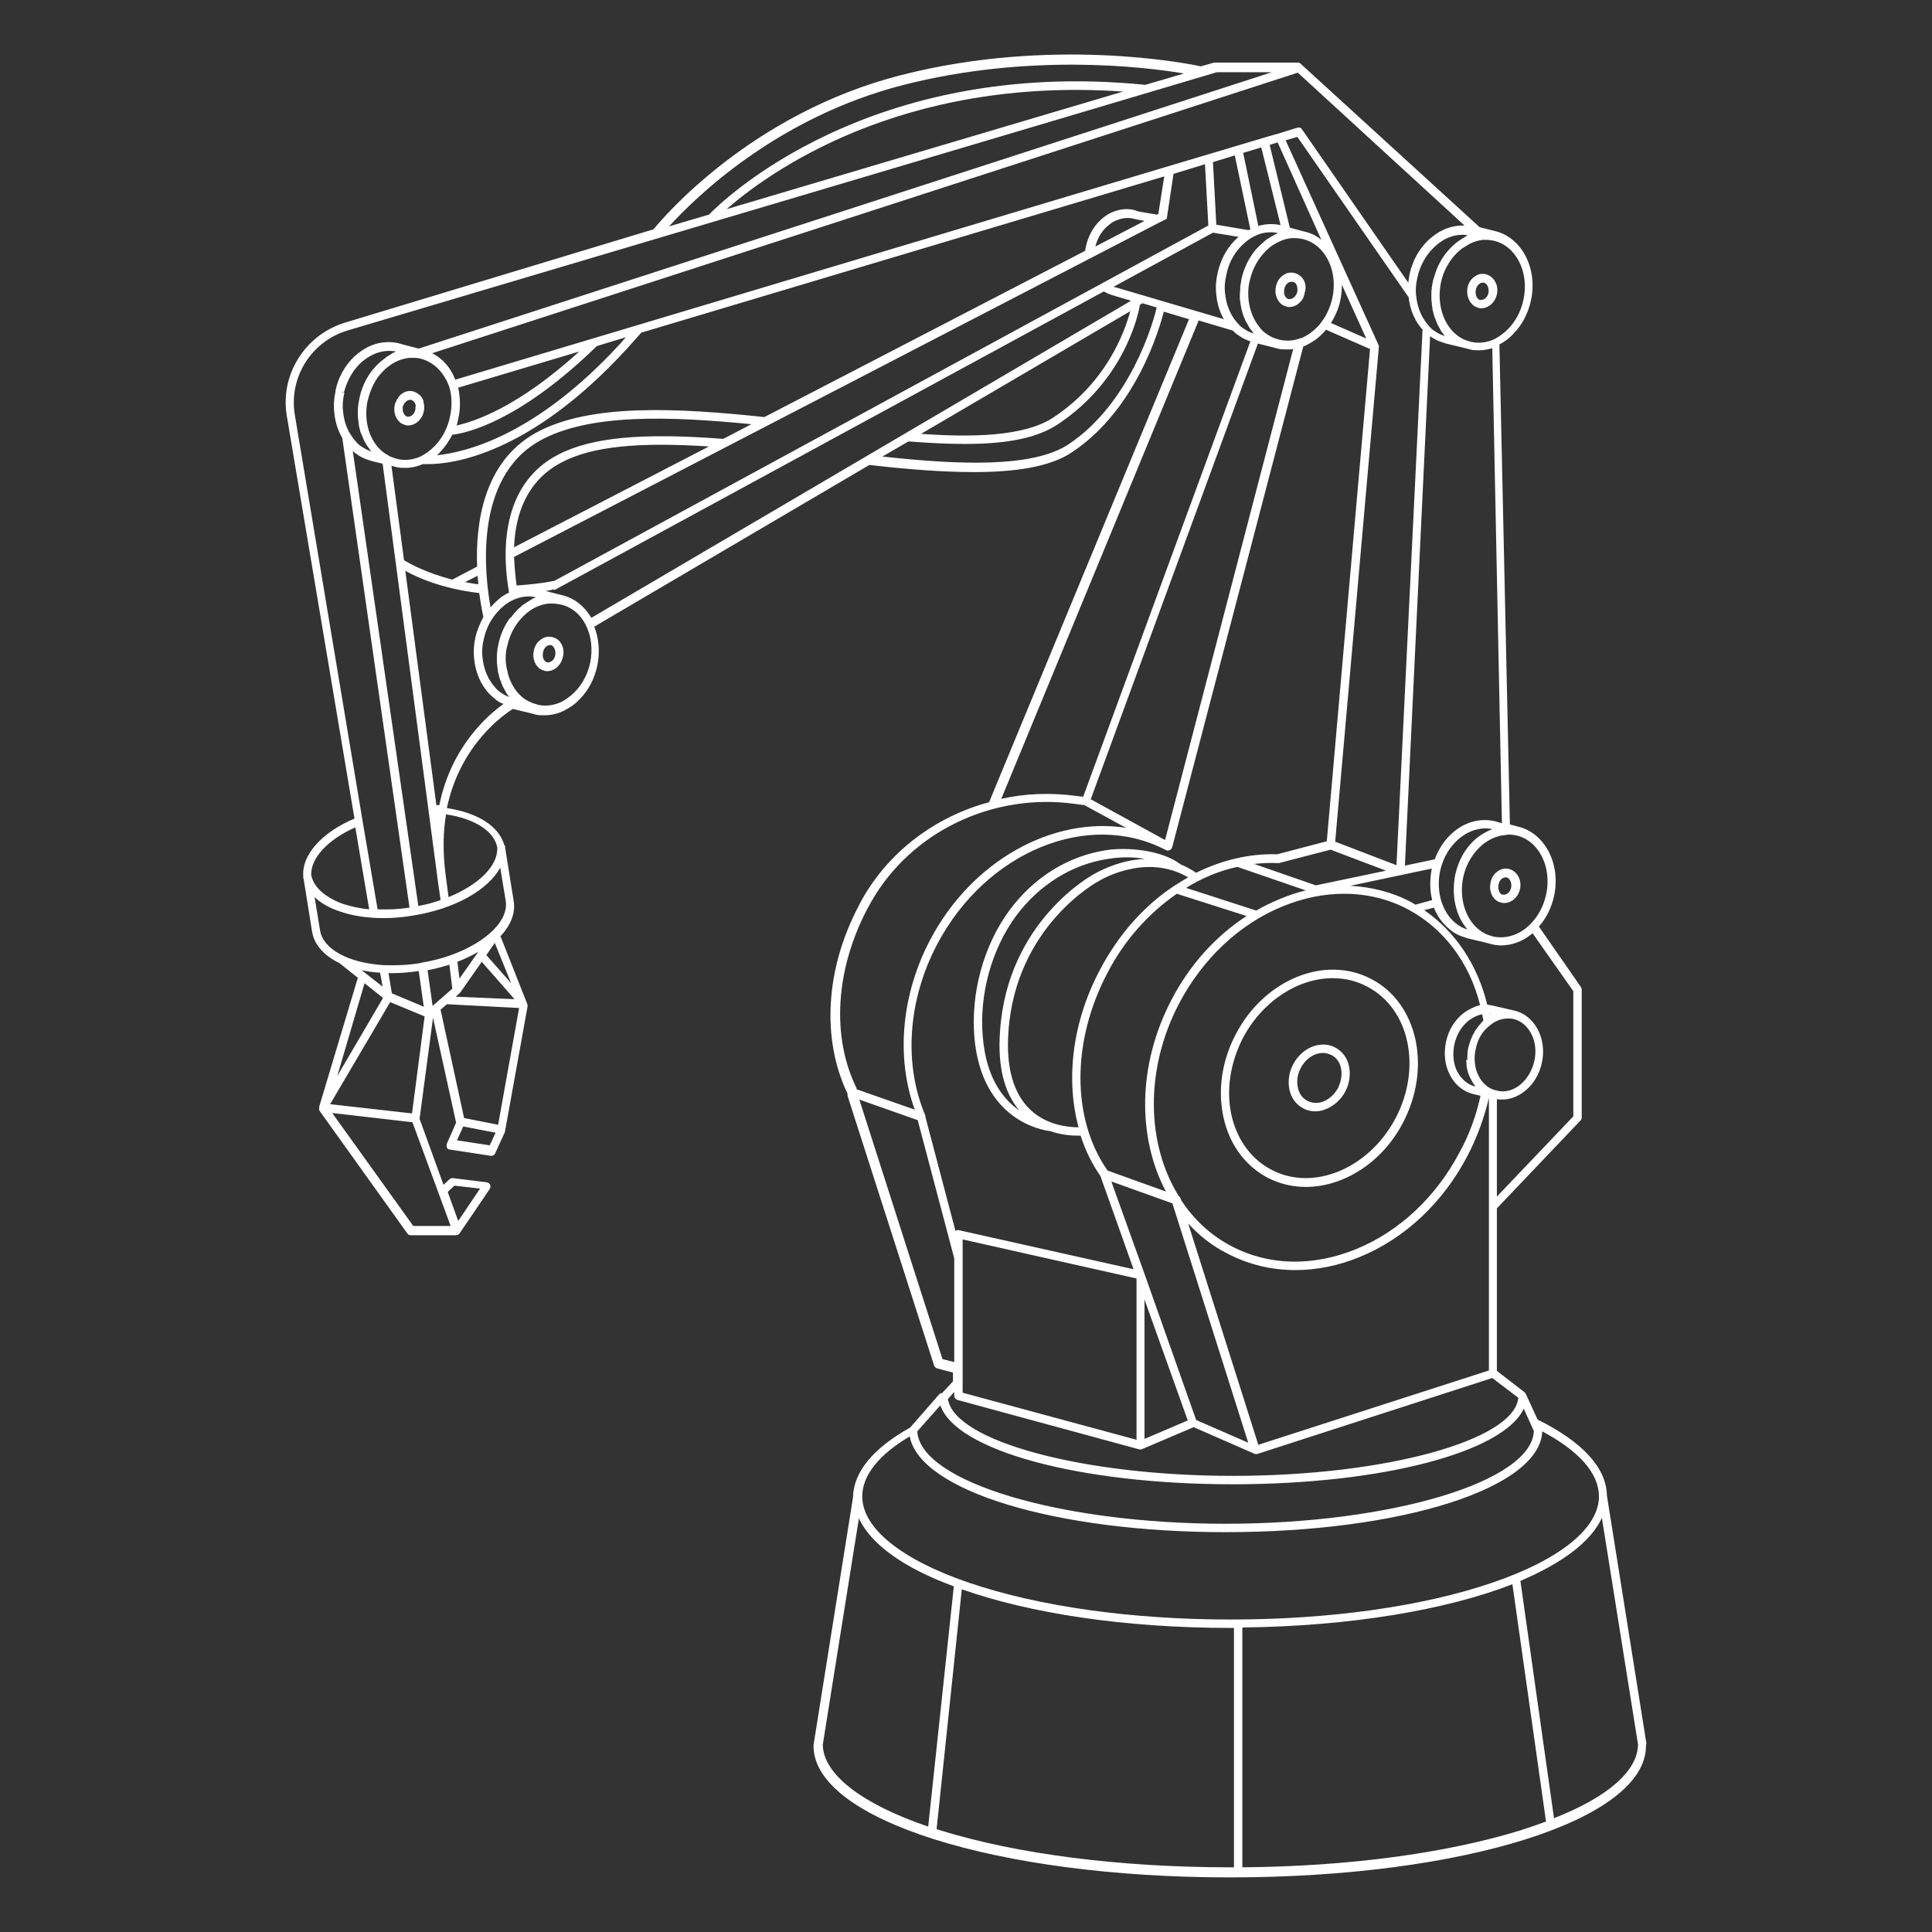 <?xml version="1.0" encoding="UTF-8"?> <!-- Generator: Adobe Illustrator 24.0.2, SVG Export Plug-In . SVG Version: 6.00 Build 0) --> <svg xmlns="http://www.w3.org/2000/svg" xmlns:xlink="http://www.w3.org/1999/xlink" version="1.1" id="Layer_1" x="0px" y="0px" width="460px" height="460px" viewBox="0 0 460 460" style="enable-background:new 0 0 460 460;" xml:space="preserve"><rect x="0" y="0" width="460" height="460" fill="#333333" stroke="none"/> <style type="text/css"> .st0{fill:#FFFFFF;} </style> <path class="st0" d="M100.9,96.2c0-0.1,0-0.2,0-0.2c0-0.1-0.1-0.3-0.1-0.5l0-0.1c-0.2-0.6-0.6-1.2-1.1-1.5c-0.2-0.1-0.3-0.2-0.4-0.3 c-0.1-0.1-0.3-0.1-0.4-0.2c-0.1-0.1-0.3-0.1-0.5-0.2c-0.3-0.1-0.6-0.1-0.9-0.1c-0.7,0-1.4,0.3-2,0.8c-0.2,0.1-0.3,0.3-0.4,0.4 c-0.1,0.1-0.2,0.2-0.3,0.4c0,0,0,0,0,0.1c0,0,0,0.1-0.1,0.1l0,0c0,0-0.1,0.1-0.1,0.1c0,0-0.1,0.1-0.1,0.1c-0.1,0.1-0.1,0.2-0.1,0.3 c-0.1,0.2-0.2,0.4-0.3,0.6c0,0.1-0.1,0.2-0.1,0.3l0,0.1c-0.4,1.7,0.2,3.4,1.4,4.3c0.3,0.2,0.5,0.3,0.8,0.4c0,0,0.1,0,0.1,0 c0.1,0,0.1,0,0.2,0.1c0.2,0.1,0.5,0.1,0.7,0.1c0.9,0,1.8-0.4,2.5-1.1c0.6-0.6,1-1.3,1.2-2.2c0.1-0.5,0.1-1,0.1-1.6L100.9,96.2z M98.9,97.5C98.9,97.5,98.9,97.5,98.9,97.5c-0.1,0.5-0.3,0.9-0.6,1.2c-0.2,0.2-0.7,0.6-1.3,0.5l-0.1,0c-0.1,0-0.2-0.1-0.3-0.2 c-0.6-0.4-0.8-1.3-0.7-2.1l0-0.1c0,0,0-0.1,0.1-0.2c0-0.1,0.1-0.2,0.2-0.4c0,0,0-0.1,0-0.1c0,0,0.1-0.1,0.1-0.1 c0-0.1,0.1-0.1,0.1-0.1c0,0,0.1-0.1,0.2-0.2c0.1-0.1,0.2-0.2,0.2-0.2c0.3-0.2,0.5-0.3,0.8-0.3c0.1,0,0.2,0,0.4,0c0,0,0,0,0.1,0.1 c0.1,0,0.1,0.1,0.2,0.1c0,0,0,0,0.1,0.1c0.2,0.2,0.4,0.4,0.5,0.7l0,0.1c0,0,0,0.1,0.1,0.2l0,0.1C98.9,96.9,98.9,97.2,98.9,97.5z M350.9,72.8c0.3,0.2,0.5,0.3,0.8,0.4c0,0,0.1,0,0.1,0c0.1,0,0.1,0,0.2,0.1c0.2,0.1,0.5,0.1,0.7,0.1c0.9,0,1.8-0.4,2.5-1.1 c0.6-0.6,1-1.3,1.2-2.2c0.5-2.2-0.7-4.3-2.6-4.8c-0.3-0.1-0.6-0.1-0.9-0.1c-0.7,0-1.4,0.3-2,0.8c-0.8,0.6-1.3,1.5-1.5,2.5 C349.1,70.2,349.7,71.9,350.9,72.8z M351.4,69c0.1-0.6,0.4-1.1,0.8-1.4c0.3-0.2,0.5-0.3,0.8-0.3c0,0,0.1,0,0.1,0c0.1,0,0.2,0,0.2,0 c0.8,0.2,1.3,1.3,1.1,2.4c0,0,0,0,0,0c-0.1,0.5-0.3,0.9-0.6,1.2c-0.2,0.2-0.7,0.6-1.4,0.5l-0.1,0c-0.1,0-0.2-0.1-0.3-0.2 C351.5,70.8,351.2,69.9,351.4,69z M392,415.1l-9.4-59c-0.1-6.6-5.8-12.8-16.5-18.1l-2.8-6.1c-0.1-0.2-0.2-0.3-0.3-0.4l0,0l-6.6-5.1 l0-38.7l19.9-20.9c0.2-0.2,0.3-0.4,0.3-0.7v-30.5c0-0.2-0.1-0.4-0.2-0.6l-10-14.4c1.8-2,3-4.5,3.6-7.2c0,0,0,0,0,0 c1.7-7.7-2.2-15.1-8.6-16.6l0,0l-1.9-0.5l-2.5-114.3c1.2-0.6,2.3-1.4,3.3-2.5c2.1-2.1,3.5-4.8,4.2-7.9c1.7-7.7-2.2-15.1-8.6-16.6 l0,0l-3.6-0.9l-42.6-38.9c-0.2-0.2-0.4-0.3-0.7-0.3v0h-19.6c-0.1,0-0.2,0-0.3,0l-3.2,0.9c-3.1-0.7-35.6-7.1-71.4,2.1 c-35.7,9.1-56.7,34-58.9,36.7L82.2,76.8c-9.6,2.9-15.6,12.5-13.9,22.3l16.1,95.8c-7.8,3.3-12.5,8.6-12.2,13.6l0,0c0,0.1,0,0.1,0,0.2 c0,0.2,0,0.4,0.1,0.6l2,12.5c0.5,3.1,2.8,5.7,6.5,7.5l4.4,3.5L76,263.5h0c0,0,0,0,0,0c0,0,0,0.1,0,0.1c0,0.1,0,0.1,0,0.2 c0,0,0,0.1,0,0.1c0,0.1,0,0.1,0,0.2c0,0,0,0.1,0,0.1c0,0,0,0,0,0.1c0,0,0,0.1,0.1,0.1c0,0,0,0,0,0.1l20.9,29.2 c0.2,0.3,0.5,0.4,0.8,0.4h10.8c0.3,0,0.6-0.2,0.8-0.4c0,0,0,0,0,0l0,0l7.2-10.6c0.2-0.3,0.2-0.7,0.1-1c-0.1-0.3-0.4-0.5-0.8-0.6 l-8.1-1c-0.3,0-0.6,0.1-0.8,0.3l-1.4,1.3l-5.7-15.7l3.2-24.1l5.5,25l-2.2,5c-0.1,0.3-0.1,0.6,0,0.9s0.4,0.5,0.7,0.5l9.8,1.5 c0,0,0.1,0,0.1,0c0.4,0,0.7-0.2,0.9-0.6l2.2-4.8l0,0c0-0.1,0.1-0.2,0.1-0.2l5.4-29.9c0,0,0,0,0,0c0,0,0-0.1,0-0.1c0-0.1,0-0.1,0-0.2 c0,0,0-0.1,0-0.1c0,0,0-0.1,0-0.1l-6.4-16.2l-0.2,0.1l0.1-0.1l0,0c2.5-2.7,3.7-5.6,3.2-8.5l-2-12.5c0,0,0,0,0,0c0-0.2,0-0.5-0.1-0.7 l-0.1,0c-1.2-4.5-6.3-7.8-13.7-8.9c3.2-15.3,13.8-22.4,15.7-23.6l4.2,1c0,0,0,0,0,0c0.3,0.1,0.7,0.2,1.1,0.3 c0.7,0.2,1.5,0.2,2.2,0.2c1.5,0,3-0.3,4.5-1c1.4-0.7,2.8-1.6,3.9-2.8c2.1-2.1,3.5-4.8,4.2-7.9c0.7-3.3,0.4-6.6-0.7-9.4l65.5-38.5 c8.6,1,17.2,1.7,24.9,1.7c9.7,0,18.1-1.2,23.3-4.7c15.4-10.2,20.9-29.6,21.9-33.5l6,1.8l-47.6,115c-12.6,3.4-23.6,11.5-30.1,22.9 c-0.3,0.6-0.7,1.2-1,1.9c-7.9,15-8.8,31.7-2.6,44.6c0,0.2,0,0.4,0,0.5l20.6,64.2c0.1,0.3,0.4,0.6,0.7,0.7l3.8,1v2.1l-2.6,2.8 c-0.3,0-0.5,0.1-0.7,0.3l-6.9,7.9l0,0c-8.8,4.9-13.5,10.6-13.6,16.6l-9.4,59c0,0.1,0,0.1,0,0.2c0,17.5,43.5,31.3,99.1,31.3 s99.1-13.7,99.1-31.3C392,415.2,392,415.2,392,415.1z M374.6,236v29.8l-18.2,19.1l0-23.2c0.4,0.1,0.8,0.1,1.2,0.1 c4.3,0,8.4-3.6,9.5-8.7c0,0,0,0,0,0c1.3-5.8-1.7-11.4-6.6-12.5c0,0,0,0,0,0l0,0l-5.2-1.2c-0.4-0.1-0.8-0.1-1.2-0.2 c-2.3-9.5-7.6-17.4-15-22.5l2.3-0.6c0.9,2.3,2.4,4.2,4.3,5.6c0.8,0.6,1.6,1,2.5,1.3c0.3,0.1,0.7,0.2,1.2,0.4l4.6,1.1l0,0 c0.3,0.1,0.7,0.2,1.1,0.3c0.8,0.2,1.5,0.3,2.3,0.3c2.6,0,5.3-1,7.5-2.9L374.6,236z M272.5,303.3 C272.5,303.3,272.5,303.2,272.5,303.3l-7.9-22l14.5,5.2c0,0.1,0.1,0.1,0.1,0.2l18,56.8l-12.4-5.4L272.5,303.3z M282.8,338.2 l-10.3,4.4v-33.2L282.8,338.2z M223.1,224.9c11.6-22.1,36-32.2,54.5-22.5c0.3,0.1,0.6,0.2,0.9,0c0.3-0.1,0.5-0.4,0.6-0.7l31.2-119.2 c0.1,0,0.1,0,0.2-0.1l0.1,0c0.1-0.1,0.3-0.1,0.4-0.2c1.4-0.7,2.8-1.6,3.9-2.8c0.3-0.3,0.6-0.6,0.8-0.9l10.5,4.6l-10.3,117.2 l-11.8,3.1c-6.5-0.2-13,1.3-19.3,4.4c-1.2-0.8-2.5-1.5-3.7-2l0,0c-4.6-3.5-12.8-4.1-17.6-3.4c-9.2,1.4-17.4,6.5-23.2,14.4 c-6.1,8.3-9.2,19.6-8.3,30.2c1.7,19.7,16.1,22.1,18,22.3c2.6,0.9,5.1,1.1,6.6,1.1c0.3,0,0.5,0,0.7,0c1.1,3.5,2.7,6.7,4.7,9.6 l7.9,22.2l-41.6-9.3c-0.3-0.1-0.6,0-0.8,0.2c0,0,0,0,0,0l-7.2-27.3l0.1,0C215.1,253.5,216.1,238.2,223.1,224.9z M341,214.3l-4,1.1 c-0.3-0.2-0.7-0.4-1-0.6c-4.5-2.4-9.4-3.6-14.5-3.9l19.4-4.1c0,0,0,0,0,0C340.4,209.4,340.4,212,341,214.3z M349.1,252.4 c0,0.5,0.1,0.9,0.1,1.4c0,0.1,0,0.1,0,0.2c0.1,0.4,0.2,0.9,0.3,1.3c0,0.1,0,0.1,0.1,0.2c0.1,0.4,0.3,0.8,0.5,1.2 c0,0.1,0,0.1,0.1,0.2c0.2,0.4,0.4,0.8,0.6,1.1c0,0,0.1,0.1,0.1,0.1c0.1,0.2,0.3,0.4,0.4,0.6l0,0c-1.8-0.4-3.3-1.7-4.3-3.5 c-1-1.9-1.2-4.3-0.7-6.6c0.5-2.3,1.7-4.3,3.5-5.7c1-0.7,2-1.2,3.1-1.4c0.1,0.5,0.2,1,0.3,1.5c0,0-0.1,0.1-0.1,0.1 c-0.1,0.1-0.2,0.2-0.3,0.3c-0.1,0.1-0.2,0.2-0.3,0.4c-0.1,0.1-0.2,0.2-0.3,0.3c-0.1,0.1-0.2,0.3-0.3,0.4c-0.1,0.1-0.2,0.2-0.3,0.4 c-0.1,0.1-0.2,0.3-0.3,0.4c-0.1,0.1-0.2,0.2-0.2,0.4c-0.1,0.2-0.2,0.3-0.3,0.5c-0.1,0.1-0.1,0.2-0.2,0.4c-0.1,0.2-0.2,0.3-0.2,0.5 c-0.1,0.1-0.1,0.2-0.2,0.4c-0.1,0.2-0.1,0.4-0.2,0.6c0,0.1-0.1,0.2-0.1,0.3c-0.1,0.3-0.2,0.6-0.3,1c-0.1,0.5-0.2,1-0.2,1.5 c0,0,0,0.1,0,0.1c0,0.5-0.1,1,0,1.4C349.1,252.3,349.1,252.3,349.1,252.4z M348.5,241.2c-2.1,1.6-3.6,4-4.2,6.8 c-0.6,2.8-0.3,5.6,0.9,7.9c1.2,2.4,3.2,4,5.6,4.6l1.7,0.4c-1,4.6-2.6,9.1-4.9,13.3c-5.6,10.7-14.4,19-24.7,23.2 c-10.3,4.2-20.8,4-29.7-0.7c-5-2.6-9-6.4-12-11l-0.1-0.4c-0.1-0.2-0.3-0.4-0.5-0.6c-7.6-12.3-8.1-30,0.1-45.7 c5.6-10.7,14.4-19,24.7-23.2c4.9-2,9.8-3,14.6-3c5.3,0,10.5,1.2,15.2,3.7c8.5,4.5,14.7,12.7,17.2,22.8 C351,239.7,349.7,240.3,348.5,241.2z M256.8,268.4c-2.3,0-7.5-0.4-11.5-4.2c-4-3.8-5.8-10-5.2-18.5c1.7-25.2,21.2-35.8,21.5-35.9 c0.1-0.1,11.1-6.9,21.3-0.9c-1.1,0.6-2.2,1.3-3.3,2c-7.3,4.8-13.3,11.7-17.6,19.8C255.3,243.2,253.7,256.9,256.8,268.4z M242.7,264.4c-3.9-2.7-7.9-7.8-8.7-17.5c-0.9-10.1,2.1-20.9,7.9-28.8c5.5-7.4,13.3-12.3,21.9-13.6c3.1-0.5,6-0.5,8.8,0 c-6.8,0.3-12,3.6-12.1,3.6c-0.2,0.1-20.7,11.1-22.4,37.5C237.5,253.8,239.1,260.2,242.7,264.4z M310.9,212c-2.1,0.5-4.2,1.2-6.3,2.1 c-1.9,0.8-3.8,1.7-5.5,2.7l-16.7-5.4c3.9-2.4,8-4.1,12.2-5L310.9,212z M298.6,205.7c1.9-0.2,3.7-0.3,5.6-0.2c0.1,0,0.2,0,0.3,0 l12.3-3.2l13.2,5l-16.7,3.5L298.6,205.7z M263.7,231.6c4-7.7,9.7-14.1,16.5-18.8l16.6,5.3c-7.4,4.8-13.6,11.7-17.9,20 c-8.1,15.5-8.1,32.8-1.3,45.6l-13.9-5C255.1,266.4,255.1,247.9,263.7,231.6z M317.9,200.4l10.4-117.8c0-0.2,0-0.3-0.1-0.5 l-22.1-48.7l2.8-0.8l26.5,38.2c0.3,3,1.5,5.7,3.3,7.7L332.5,206L317.9,200.4z M319.1,71.6c0.3-1.3,0.4-2.6,0.4-3.8l5.8,12.8 l-8.4-3.7C317.9,75.3,318.7,73.5,319.1,71.6z M314.6,76.7c-0.3,0.5-0.7,0.9-1.1,1.3c-1,1-2.1,1.8-3.4,2.4c-0.1,0.1-0.2,0.1-0.3,0.1 l-0.1,0c-0.2,0.1-0.4,0.1-0.6,0.2c-1.5,0.5-3,0.5-4.4,0.2c-0.3-0.1-0.7-0.2-1-0.3c-0.7-0.2-1.4-0.6-2-1c-0.6-0.4-1.1-0.8-1.5-1.3 c0,0,0,0,0,0c-0.5-0.6-1-1.3-1.4-2c-1-1.8-1.6-4-1.6-6.4c0-1.1,0.1-2.2,0.4-3.2c0.5-2.3,1.6-4.5,3.1-6.2c0.5-0.6,1-1.1,1.6-1.6 c0.4-0.3,0.8-0.6,1.2-0.8c1-0.6,2.1-1.1,3.3-1.3c0,0,0,0,0,0c0.2,0,0.5-0.1,0.7-0.1c0,0,0,0,0,0c0,0,0.1,0,0.1,0c0.1,0,0.2,0,0.3,0 c0.2,0,0.3,0,0.5,0c0.6,0,1.2,0.1,1.7,0.2l0,0l0,0c0,0,0,0,0,0c5.4,1.2,8.6,7.6,7.1,14.2C316.7,73.2,315.8,75.2,314.6,76.7z M314.6,57.1c-1.2-1-2.6-1.7-4.2-2c0,0,0,0,0,0l-3.3-0.9l-4.8-19.7l1.9-0.6L314.6,57.1z M304.9,53.6L304.9,53.6 c-1.8-0.4-3.6-0.3-5.3,0.2L296,36.4l4.3-1.3L304.9,53.6z M297.7,54.6c-0.1,0.1-0.3,0.1-0.4,0.2l-7.7-1.3l-0.8-14.9l5.2-1.6 L297.7,54.6z M296.6,57.6c0.8-0.7,1.7-1.2,2.6-1.6c1.1-0.5,2.2-0.7,3.4-0.7c0.6,0,1.2,0.1,1.7,0.2c-0.2,0.1-0.4,0.2-0.7,0.3 c0,0-0.1,0-0.1,0.1c-0.4,0.2-0.8,0.4-1.1,0.6c-0.1,0.1-0.2,0.1-0.3,0.2c-0.4,0.2-0.8,0.5-1.1,0.8c-0.7,0.6-1.3,1.2-1.9,1.8 c-1.7,2-2.9,4.4-3.5,7.1c-0.1,0.6-0.2,1.2-0.3,1.8c0,0.2,0,0.4,0,0.6c0,0.4-0.1,0.8-0.1,1.2c0,0.2,0,0.5,0,0.7c0,0.4,0,0.7,0.1,1.1 c0,0.3,0.1,0.5,0.1,0.8c0.1,0.3,0.1,0.7,0.2,1c0.1,0.3,0.1,0.5,0.2,0.8c0.1,0.3,0.2,0.6,0.3,0.9c0.1,0.3,0.2,0.5,0.3,0.7 c0.1,0.3,0.2,0.6,0.4,0.8c0.1,0.2,0.3,0.5,0.4,0.7c0.1,0.3,0.3,0.5,0.4,0.7c0.1,0.2,0.3,0.4,0.5,0.6c0.1,0.2,0.2,0.3,0.3,0.5l0,0 l0,0.1c-0.1,0-0.1,0-0.2-0.1c-0.7-0.2-1.4-0.6-2-1c-0.5-0.3-1-0.7-1.4-1.2c-1.7-1.8-2.8-4.3-3.1-7.1c-0.2-1.5-0.1-3,0.3-4.6 C292.6,62.2,294.3,59.5,296.6,57.6z M299.5,81.8l3.6,0.9c0,0,0,0,0,0c0.3,0.1,0.7,0.2,1.1,0.3c0.7,0.2,1.5,0.2,2.2,0.2 c0.5,0,1,0,1.5-0.1L277.4,200l-17.7-9.7L299.5,81.8z M229.2,325.6v-26.2v-4.3l41.4,9.3v38.4l-41.4-11.2V325.6z M282.9,291.3 c2.6,2.9,5.8,5.4,9.4,7.2c5,2.6,10.5,3.9,16.1,3.9c5,0,10.2-1,15.3-3.1c10.8-4.4,19.9-13,25.7-24.1c2.3-4.4,4-9.1,5.1-13.8l0,0 l0,64.9L299.6,344L282.9,291.3z M354.3,258.8c-2.6-1.8-3.8-5.5-2.9-9.2c0.4-2,1.4-3.8,2.8-5c0.2-0.2,0.4-0.3,0.6-0.5c0,0,0,0,0,0 c1.3-1.1,2.8-1.6,4.2-1.6c0.4,0,0.8,0,1.3,0.1c3.8,0.9,6.1,5.4,5,10.1c-1.1,4.7-5,7.9-8.8,7c-0.2-0.1-0.4-0.1-0.7-0.2 C355.3,259.4,354.8,259.1,354.3,258.8z M354.8,241.4c0.1,0,0.2,0,0.3,0l0,0c-0.1,0-0.2,0.1-0.3,0.1 C354.8,241.5,354.8,241.4,354.8,241.4z M349.4,221.3c-0.1,0-0.2-0.1-0.3-0.1c-0.7-0.2-1.4-0.6-2-1c-3.6-2.5-5.3-7.7-4.2-12.9 c0.7-3.2,2.4-5.9,4.7-7.8c2.4-1.9,5.1-2.6,7.7-2.1c-1.2,0.5-2.3,1.1-3.4,1.9c-2.7,2.1-4.6,5.3-5.4,8.9 C345.5,213.2,346.6,218.1,349.4,221.3z M359.2,198.7c0.6,0,1.2,0.1,1.8,0.2c5.4,1.2,8.6,7.6,7.1,14.2c-0.6,2.7-1.9,5.1-3.7,6.9 c-2.5,2.6-5.8,3.6-8.8,3c-0.3-0.1-0.7-0.2-1-0.3c-0.7-0.2-1.4-0.6-2-1c-3.6-2.5-5.3-7.7-4.2-12.9c0.7-3.2,2.4-5.9,4.7-7.8 c1.7-1.3,3.6-2.1,5.5-2.2C358.9,198.7,359.1,198.7,359.2,198.7z M357.6,196l-1.8-0.5c-3.3-0.7-6.6,0.1-9.5,2.4 c-2.1,1.7-3.7,4-4.7,6.7l-7.1,1.5l6-126c0,0,0,0,0.1,0c0.8,0.6,1.6,1,2.5,1.3c0.4,0.1,0.8,0.3,1.2,0.4l4.6,1.1c0,0,0,0,0,0 c0.3,0.1,0.7,0.2,1.1,0.3c0.7,0.2,1.5,0.2,2.2,0.2c1,0,2.1-0.2,3.1-0.5L357.6,196z M353,57.1c0.1,0,0.2,0,0.3,0c0.2,0,0.3,0,0.5,0 c0.6,0,1.2,0.1,1.8,0.2c5.4,1.2,8.6,7.6,7.1,14.2c-0.6,2.7-1.9,5.1-3.7,6.9c-1,1-2.1,1.8-3.3,2.4c-1.8,0.8-3.7,1-5.4,0.6 c-0.3-0.1-0.7-0.2-1-0.3c-0.7-0.2-1.4-0.6-2-1c-3.6-2.5-5.3-7.7-4.2-12.9c0.6-2.8,2-5.2,3.8-7c0.3-0.3,0.6-0.5,0.8-0.7 c0.3-0.3,0.7-0.5,1-0.7c0.1,0,0.1-0.1,0.2-0.1c0,0,0,0,0,0C350.3,57.7,351.7,57.3,353,57.1z M349.8,55.9c-0.2,0.1-0.3,0.1-0.5,0.2 c-0.1,0-0.2,0.1-0.3,0.2c-0.2,0.1-0.3,0.2-0.5,0.3c-0.1,0.1-0.2,0.1-0.3,0.2c-0.2,0.1-0.4,0.2-0.6,0.4c-0.1,0.1-0.2,0.1-0.2,0.1 c-0.3,0.2-0.5,0.4-0.8,0.6c-2.3,1.9-4.1,4.5-5,7.6c-0.1,0.4-0.3,0.9-0.4,1.3c-0.1,0.5-0.2,1.1-0.3,1.6c0,0.1,0,0.2,0,0.3 c-0.1,0.5-0.1,1-0.1,1.6c0,0.1,0,0.2,0,0.3c0,0.5,0,1,0.1,1.5c0,0.1,0,0.1,0,0.2c0.1,0.5,0.1,1,0.2,1.5c0,0.1,0,0.2,0.1,0.3 c0.1,0.5,0.2,1,0.4,1.5c0,0.1,0,0.1,0.1,0.2c0.2,0.5,0.3,0.9,0.5,1.3c0,0.1,0,0.1,0.1,0.2c0.2,0.4,0.5,0.9,0.7,1.3 c0,0.1,0.1,0.1,0.1,0.2c0.3,0.4,0.6,0.8,0.9,1.2c0,0,0,0,0,0c-0.1,0-0.2-0.1-0.3-0.1c-0.7-0.2-1.4-0.6-2-1c-0.5-0.3-1-0.7-1.4-1.2 c-1.7-1.8-2.8-4.3-3.1-7.1c-0.2-1.5-0.1-3,0.3-4.6c0.7-3.2,2.4-5.9,4.7-7.8c1.8-1.5,3.9-2.3,6-2.3c0.6,0,1.2,0.1,1.7,0.2 C349.9,55.9,349.8,55.9,349.8,55.9z M348.7,53.7c-2.7-0.1-5.4,0.8-7.7,2.7c-2.7,2.1-4.6,5.3-5.4,8.9c-0.1,0.7-0.2,1.3-0.3,2 L310,30.8c-0.2-0.4-0.7-0.5-1.1-0.4l-4.5,1.4c0,0,0,0,0,0l-2.5,0.7l-14.4,4.3c0,0,0,0,0,0l-9.4,2.8c0,0,0,0,0,0L108.4,90.4 c-1.1-2.9-3.1-5.1-5.5-6.3L309,17.3L348.7,53.7z M121.2,141.1c-0.9,0.4-1.7,0.9-2.5,1.6c-0.7,0.6-1.3,1.2-1.9,1.9 c-1.3-7.2-4.3-30.8,11.8-39.7c11.7-6.5,30.9-5.8,50.3-3.9l-6.7,3.5c-19.2-1.5-31.4-0.4-39.4,3.8 C122.6,113.6,118.5,125.2,121.2,141.1z M113.6,134.9l-5.9,3.1c-6.3-1.6-10.3-3.9-11.5-4.6l-3-22.5c0.3,0.1,0.7,0.2,1.1,0.3 c0.7,0.2,1.5,0.2,2.2,0.2c1.4,0,2.8-0.3,4.2-0.9c0.3,0,0.7,0,1.3,0c5.4,0,23.9-2,47.2-27.4l3.5-3.9L277.2,42l-1.4,8.9l-0.3,0.2 l-4.2-0.7L270,50c-1.6-0.4-3.3-0.2-4.9,0.4c-0.8,0.3-1.6,0.8-2.4,1.4c-2,1.6-3.5,4-4.1,6.7c-0.1,0.4-0.2,0.8-0.2,1.2l-76.4,39.6 c-20.8-2.2-41.7-3.3-54.5,3.8C115.2,110,113.2,124.4,113.6,134.9z M113.9,139.1c-1.1-0.1-2.2-0.3-3.2-0.5l3-1.5 C113.8,137.8,113.8,138.4,113.9,139.1z M104.9,214.3c-1.7,0.6-3.5,1.1-5.3,1.4L84,107.4c0.3,0.3,0.6,0.5,0.9,0.7 c0.8,0.6,1.6,1,2.5,1.3c0.4,0.1,0.8,0.3,1.2,0.4l2.5,0.6l13,98.2c0,0,0,0.1,0,0.1l0,0L104.9,214.3z M104.2,193.7 C104.2,193.7,104.2,193.7,104.2,193.7C104.2,193.7,104.2,193.7,104.2,193.7L104.2,193.7z M80.9,93.3l1,0.1c0.3-1.1,0.7-2.2,1.2-3.2 c0.9-1.8,2.1-3.3,3.5-4.4c2.4-1.9,5.1-2.6,7.7-2.1c-0.1,0-0.1,0-0.2,0.1c-0.2,0.1-0.3,0.1-0.5,0.2c-0.1,0.1-0.2,0.1-0.3,0.2 c-0.2,0.1-0.3,0.2-0.5,0.3c-0.1,0.1-0.2,0.1-0.3,0.2c-0.2,0.1-0.4,0.2-0.5,0.3c-0.1,0.1-0.2,0.1-0.2,0.2c-0.3,0.2-0.5,0.4-0.8,0.6 c-0.2,0.2-0.4,0.3-0.6,0.5c-2.4,2.1-4.1,5.1-4.8,8.4c-0.1,0.5-0.2,1.1-0.3,1.6c0,0.1,0,0.2,0,0.3c-0.1,0.5-0.1,1-0.1,1.6 c0,0.1,0,0.2,0,0.3c0,0.5,0,1,0.1,1.4c0,0.1,0,0.1,0,0.2c0.1,0.5,0.1,1,0.2,1.5c0,0.1,0,0.2,0.1,0.3c0.1,0.5,0.2,1,0.4,1.4 c0,0.1,0.1,0.1,0.1,0.2c0.2,0.4,0.3,0.8,0.5,1.2c0,0.1,0.1,0.2,0.1,0.2c0.2,0.4,0.4,0.8,0.7,1.2c0.1,0.1,0.1,0.2,0.2,0.3 c0.3,0.4,0.5,0.8,0.9,1.1c0,0,0,0,0,0c-0.1,0-0.2-0.1-0.3-0.1c-0.7-0.2-1.4-0.6-2-1c-0.5-0.3-1-0.7-1.4-1.2 c-0.5-0.5-0.9-1.1-1.3-1.7c-1-1.5-1.6-3.4-1.8-5.4c-0.2-1.5-0.1-3,0.3-4.6L80.9,93.3z M109.1,92.3l28.8-8.6 c-14.8,13.5-25.4,16.8-29.2,17.6c0.2-0.5,0.3-1,0.4-1.6C109.7,97.3,109.6,94.7,109.1,92.3z M142.1,82.4l6.9-2.1l-1.3,1.5 c-20.1,21.9-36.8,25.9-43.7,26.6c0.3-0.2,0.6-0.5,0.8-0.8c1.2-1.2,2.1-2.6,2.9-4.1C110.7,103.2,123.4,100.6,142.1,82.4z M107.1,99.4 c-0.6,2.7-1.9,5.1-3.7,6.9c-1,1-2.1,1.8-3.3,2.4c-1.8,0.8-3.7,1-5.4,0.6c-0.3-0.1-0.7-0.2-1-0.3c-0.5-0.2-0.9-0.3-1.3-0.6 c-0.2-0.1-0.4-0.3-0.7-0.4c-3.3-2.3-4.9-6.6-4.4-11.2c0.1-0.5,0.1-1.1,0.3-1.6c0.6-2.5,1.7-4.8,3.3-6.5c0.3-0.3,0.6-0.6,0.9-0.9 c0.1-0.1,0.3-0.3,0.5-0.4c1.6-1.3,3.3-2,5.2-2.2c0.1,0,0.2,0,0.3,0c0.2,0,0.3,0,0.5,0c0.4,0,0.9,0,1.4,0.1c0.1,0,0.3,0,0.4,0.1 c0,0,0,0,0,0c3.1,0.7,5.7,3.3,6.9,6.8C107.6,94.3,107.7,96.8,107.1,99.4z M272.5,52.6l-11.7,6.1c0.5-2.1,1.7-4,3.3-5.2 c0.6-0.5,1.2-0.9,1.9-1.1c1.2-0.5,2.5-0.6,3.6-0.4l1.3,0.3L272.5,52.6z M168.8,106.3l-46.4,24c0.3-8,3.1-15.9,11.3-20.2 C140.9,106.3,151.8,105.2,168.8,106.3z M275.8,53.1l2-1l1.6-10.7l7.5-2.3l0.8,14.6l-25.2,13.7L132,138.3c-3,0.6-6.1,0.9-9,1.1 c-0.3-2.2-0.5-4.5-0.6-6.8L275.8,53.1z M215.2,20.2c29.5-7.5,56.7-4.4,66.7-2.7l-9.2,2.7c-66-6.6-101,27.9-103.9,30.9l-9.5,2.8 C165.6,47,185,27.9,215.2,20.2z M267.4,21.8l-94.4,28C182.5,41.5,214.1,18.1,267.4,21.8z M70.2,98.8c-1.5-8.9,3.9-17.5,12.5-20.1 l207-61.5h13.1L99.7,83l-3.1-0.8l-1.8-0.5c-3.3-0.7-6.6,0.1-9.5,2.4c-1.7,1.3-3.1,3.1-4.1,5.1c-0.6,1.1-1,2.4-1.3,3.7 c0,0,0,0.2,0,0.2c-0.4,1.8-0.5,3.5-0.3,5.2c0.2,2.2,0.9,4.3,1.9,6l16,111.8c-2.6,0.4-5.2,0.5-7.6,0.4l-3.6-21.2L70.2,98.8z M74.1,208.4c-0.2-4,3.9-8.5,10.5-11.4l3.3,19.5c-2.3-0.2-4.4-0.7-6.3-1.3C77.3,213.6,74.7,211.2,74.1,208.4z M86.8,234.1l4.4,3.5 l-10.9,18.6L86.8,234.1z M86.1,231c1.4,0.3,2.8,0.5,4.4,0.6l0.6,3.3L86.1,231z M108.2,282.3l6.1,0.7l-5.2,7.7l-2.5-6.9L108.2,282.3z M107.3,291.9h-8.9L79.1,265l19.1,2.2L107.3,291.9z M98.1,265.1l-19.5-2.2l14.3-24.3l8.2,3.4L98.1,265.1z M92.5,231.7 c0.3,0,0.7,0,1,0c2,0,4.1-0.2,6.2-0.5l1.2,8.5l-7.6-3.2L92.5,231.7z M103,239.5l-1.2-8.5c1.8-0.3,3.5-0.8,5.2-1.3l0.7,5.7L103,239.5 z M116.6,272.7l-7.8-1.2l1.5-3.3l7.7,1.5L116.6,272.7z M118.6,267.8l-8.1-1.6l-5.6-25.8l1.5-1.3l17.2,0.9L118.6,267.8z M108.5,237.3 l0.9-0.8c0.1-0.1,0.1-0.1,0.2-0.2l0,0l5.1-7.3l7.8,8.9L108.5,237.3z M108.9,229c1.8-0.7,3.5-1.5,5-2.4l-4.5,6.4L108.9,229z M121.7,234.1l-5.9-6.7l2-2.9L121.7,234.1z M120.4,214.4c0.4,2.3-0.7,4.8-2.9,7l0,0l0,0c-2.3,2.3-5.7,4.4-10.1,6 c-2.2,0.8-4.6,1.4-7,1.8l0.2,1l-0.2-1l-0.3,0.1c-2.9,0.5-5.9,0.6-8.7,0.5c-8.4-0.5-14.5-3.8-15.2-8.3l-1.3-7.9 c1.5,1.4,3.5,2.6,6,3.4c3.1,1.1,6.7,1.6,10.5,1.6c2.2,0,4.5-0.2,6.9-0.6c10-1.6,17.9-6.1,20.8-11.4L120.4,214.4z M118.4,201.8 c0.2,4.4-4.5,8.9-11.6,11.8l-0.7-5.3c-0.7-5.4-0.6-10.2,0.1-14.4C113,194.9,117.7,197.9,118.4,201.8z M104.6,191.7 c-0.2,0-0.4,0-0.7,0l-7.4-55.8c2.8,1.6,8.9,4.3,17.6,5.3c0.4,2.8,0.8,4.9,1,5.7c-0.8,1.5-1.5,3.1-1.9,4.8c-0.4,1.8-0.5,3.5-0.3,5.2 c0.3,3.2,1.6,6.2,3.6,8.3c0.5,0.5,1.1,1,1.7,1.5c0.5,0.4,1.1,0.7,1.7,0.9C116.2,170.2,107.4,177.8,104.6,191.7z M121.4,166 c-0.7-0.2-1.4-0.6-2-1c-0.5-0.3-1-0.7-1.4-1.2c-1.7-1.8-2.8-4.3-3.1-7.1c-0.2-1.5-0.1-3,0.3-4.6c0.7-3.2,2.4-5.9,4.7-7.8 c1.8-1.5,3.9-2.3,6-2.3c0.6,0,1.2,0.1,1.7,0.2c-0.1,0-0.1,0-0.2,0.1c-0.2,0.1-0.3,0.1-0.5,0.2c-0.1,0.1-0.2,0.1-0.3,0.2 c-0.2,0.1-0.3,0.2-0.5,0.3c-0.1,0.1-0.2,0.1-0.3,0.2c-0.2,0.1-0.3,0.2-0.5,0.3c-0.1,0.1-0.2,0.1-0.3,0.2c-0.2,0.2-0.5,0.3-0.7,0.5 c0,0-0.1,0-0.1,0.1c-0.9,0.7-1.6,1.5-2.3,2.4c-0.1,0.2-0.2,0.3-0.4,0.4c-0.1,0.1-0.1,0.2-0.2,0.2c-1.2,1.7-2.1,3.7-2.6,5.9 c-0.1,0.5-0.2,1.1-0.3,1.6c0,0.1,0,0.2,0,0.3c-0.1,0.5-0.1,1-0.1,1.6c0,0.1,0,0.2,0,0.3c0,0.5,0,1,0.1,1.5c0,0,0,0.1,0,0.1 c0.1,0.5,0.1,1,0.2,1.5c0,0.1,0,0.2,0.1,0.3c0.1,0.5,0.2,1,0.4,1.5c0,0.1,0,0.1,0.1,0.2c0.2,0.5,0.3,0.9,0.5,1.3 c0,0.1,0,0.1,0.1,0.2c0.2,0.4,0.5,0.9,0.7,1.3c0,0.1,0.1,0.1,0.1,0.2c0.3,0.4,0.6,0.8,0.9,1.2c0,0,0,0,0,0 C121.6,166,121.5,166,121.4,166z M140.5,157.9c-0.6,2.7-1.9,5.1-3.7,6.9c-1,1-2.1,1.8-3.3,2.4c-1.8,0.8-3.7,1-5.4,0.6 c-0.3-0.1-0.6-0.2-1-0.3c-0.2-0.1-0.3-0.1-0.5-0.2c-0.3-0.1-0.6-0.3-0.9-0.4c-0.2-0.1-0.4-0.3-0.7-0.4c-2-1.4-3.4-3.6-4.1-6.2 c0,0,0-0.1,0-0.1c-0.1-0.4-0.2-0.9-0.3-1.3c0-0.2-0.1-0.4-0.1-0.7c-0.1-0.5-0.1-1.1-0.1-1.6c0,0,0,0,0,0c0-1,0.1-1.9,0.4-2.9 c0.7-3.2,2.4-5.9,4.7-7.8c1.6-1.3,3.3-2,5.2-2.2c0.1,0,0.2,0,0.3,0c0.2,0,0.3,0,0.5,0c0.6,0,1.2,0.1,1.8,0.2 C138.7,144.9,141.9,151.2,140.5,157.9z M140.8,147.1c-1.6-2.7-4-4.7-7-5.4l0,0l-3.9-1c0.7-0.1,1.4-0.2,2-0.4l0.1,0.2l130.8-71.1 c0.4,0.2,0.8,0.4,1.2,0.6c0.3,0.1,0.6,0.2,0.9,0.3l4.4,1.3L140.8,147.1z M269.1,74.1c-1.3,4.9-5.6,16.9-18.3,25.3 c-7.1,4.7-20.1,4.7-31.5,3.9L269.1,74.1z M254.4,105.8c-8.5,5.6-26,4.9-44.3,2.9l6.2-3.6c5,0.4,9.5,0.6,13.4,0.6 c10.5,0,17.4-1.5,22.2-4.7c15.5-10.3,19-25.4,19.5-28.4l0.6-0.4l3.4,1C274.6,76.8,269.1,96,254.4,105.8z M265.6,68.4 c0,0-0.1,0-0.1,0c-0.1,0-0.2-0.1-0.4-0.1l23.7-12.9l6.1,1c-2.5,2.1-4.2,5.1-5,8.6c-0.4,1.8-0.5,3.5-0.3,5.2c0.2,2.1,0.8,4.1,1.8,5.8 L265.6,68.4z M285.4,76.3l8.1,2.4c0.5,0.5,0.9,0.9,1.5,1.2c0.8,0.6,1.6,1,2.5,1.3c0.1,0,0.1,0,0.2,0.1l-39.8,108.4l-1.7-0.2 c-6-0.8-12.1-0.6-17.8,0.7L285.4,76.3z M206.5,216.4c0.3-0.6,0.7-1.2,1-1.8c9.5-16.6,28.9-25.9,48.4-23.2l2.3,0.3l9.9,5.4 c-17.4-2.7-36.7,7.7-46.7,26.8c-6.8,13-8.1,27.9-3.6,40.3l-14-4.9l0.2-0.1C197.9,246.9,198.9,230.9,206.5,216.4z M224.4,323.6 l-19.8-61.8l13.9,4.9l8.7,32.9v24.7L224.4,323.6z M227.2,331.4v0.9c0,0.5,0.3,0.8,0.7,1l43.4,11.8c0.1,0,0.2,0,0.3,0 c0.1,0,0.3,0,0.4-0.1l0,0l12.2-5.2l14.4,6.3c0.1,0.1,0.3,0.1,0.4,0.1c0.1,0,0.2,0,0.3,0l56-18.1l6.2,4.7 c-0.9,10.1-31.6,18.6-67.9,18.6c-35.9,0-66.4-8.3-67.9-18.3L227.2,331.4z M223.9,334.6c3.6,10.7,32.9,18.8,69.6,18.8 c35.8,0,64.5-7.7,69.3-18l2.4,5.3c-0.4,12-33.8,22.1-73.4,22.1c-39.4,0-72.7-10-73.4-22L223.9,334.6z M216.6,342 c2.4,12.9,34.6,22.8,75.2,22.8c42,0,74.9-10.5,75.4-24c8.8,4.7,13.5,10,13.5,15.5c0,7.5-9.2,15-25.3,20.5 c-16.6,5.7-38.8,8.8-62.4,8.8s-45.7-3.1-62.4-8.8c-16.1-5.5-25.3-13-25.3-20.5C205.3,351.3,209.2,346.4,216.6,342z M195.9,415.4 l8.6-53.9c2.9,6.3,10.9,11.9,22.6,16.2l-6.1,57.2C205.1,429.5,196,422.4,195.9,415.4z M293.8,444.6c-0.3,0-0.6,0-0.9,0 c-26.1,0-50.6-3.1-69-8.8c-0.3-0.1-0.6-0.2-0.9-0.3l6-57.1c16.1,5.7,38.7,9.2,63.9,9.2c0.3,0,0.6,0,0.9,0V444.6z M362,435.8 c-17.8,5.5-41.2,8.6-66.2,8.8v-57.1c25.8-0.3,48.6-4.2,64.3-10.3l8,56.5C366.2,434.4,364.2,435.1,362,435.8z M370,432.9l-8-56.5 c9.9-4.2,16.8-9.3,19.4-15l8.6,53.9C390,421.6,382.8,427.9,370,432.9z M131.5,151.7c-0.3-0.1-0.6-0.1-0.9-0.1c-0.7,0-1.4,0.3-2,0.8 c-0.8,0.6-1.3,1.5-1.5,2.5c-0.4,1.7,0.2,3.4,1.4,4.3c0.3,0.2,0.5,0.3,0.8,0.4c0,0,0.1,0,0.1,0c0.1,0,0.1,0,0.2,0.1 c0.2,0.1,0.5,0.1,0.7,0.1c0.9,0,1.8-0.4,2.5-1.1c0.6-0.6,1-1.3,1.2-2.2C134.6,154.3,133.5,152.1,131.5,151.7z M132.2,156 C132.2,156,132.2,156,132.2,156c-0.1,0.5-0.3,0.9-0.6,1.2c-0.2,0.2-0.7,0.6-1.3,0.5l-0.1,0c-0.1,0-0.2-0.1-0.3-0.2 c-0.6-0.4-0.8-1.3-0.6-2.2c0.1-0.6,0.4-1.1,0.8-1.4c0.3-0.2,0.5-0.3,0.8-0.3c0,0,0.1,0,0.1,0c0.1,0,0.2,0,0.2,0 C131.9,153.8,132.4,154.9,132.2,156z M356.3,214.4c0.2,0.2,0.5,0.3,0.8,0.4c0.1,0,0.2,0.1,0.4,0.1c0.2,0.1,0.5,0.1,0.7,0.1 c0.9,0,1.8-0.4,2.5-1.1c0.6-0.6,1-1.3,1.2-2.2c0,0,0,0,0,0c0.5-2.2-0.7-4.3-2.6-4.8c-0.3-0.1-0.6-0.1-0.9-0.1c-0.7,0-1.4,0.3-2,0.8 c-0.8,0.6-1.3,1.5-1.5,2.5C354.5,211.8,355.1,213.6,356.3,214.4z M356.8,210.6c0.1-0.6,0.4-1.1,0.8-1.4c0.3-0.2,0.6-0.3,0.8-0.3 c0,0,0,0,0.1,0c0.1,0,0.2,0,0.2,0c0.8,0.2,1.3,1.3,1.1,2.4c-0.1,0.5-0.3,0.9-0.6,1.2c-0.4,0.4-0.9,0.6-1.3,0.5c0,0-0.1,0-0.2,0 c-0.1,0-0.2-0.1-0.3-0.1C356.9,212.4,356.6,211.5,356.8,210.6z M317.9,249.4c-3.4-1.8-7.9,0-10,4c-1,1.9-1.3,4-0.9,6 c0.4,2,1.6,3.6,3.3,4.5c0.9,0.5,1.9,0.7,2.9,0.7c0.9,0,1.8-0.2,2.7-0.6c1.8-0.8,3.4-2.2,4.4-4.1c1-1.9,1.3-4,0.9-6 C320.8,251.9,319.6,250.3,317.9,249.4z M318.6,259c-0.8,1.5-2,2.6-3.4,3.2c-1.4,0.6-2.7,0.5-3.9-0.1c-1.2-0.6-2-1.7-2.3-3.2 c-0.3-1.5-0.1-3.1,0.7-4.6c1.2-2.3,3.3-3.6,5.3-3.6c0.7,0,1.3,0.2,2,0.5c1.2,0.6,2,1.7,2.3,3.2C319.6,255.9,319.3,257.5,318.6,259z M309.6,65.7c-0.4-0.3-0.9-0.6-1.4-0.7c-0.3-0.1-0.6-0.1-0.9-0.1c-0.7,0-1.4,0.3-2,0.8c-0.8,0.6-1.3,1.5-1.5,2.5 c-0.4,1.7,0.2,3.4,1.4,4.3c0.3,0.2,0.5,0.3,0.8,0.4c0,0,0.1,0,0.1,0c0.1,0,0.1,0,0.2,0.1c0.2,0.1,0.5,0.1,0.7,0.1 c0.9,0,1.8-0.4,2.5-1.1c0.5-0.5,0.9-1.1,1-1.7c0.1-0.2,0.1-0.3,0.1-0.5C311.2,68.2,310.7,66.6,309.6,65.7z M308.9,69.4 C308.9,69.4,308.9,69.4,308.9,69.4c0,0.1,0,0.1-0.1,0.3c-0.1,0.4-0.3,0.7-0.6,1c-0.2,0.2-0.7,0.6-1.4,0.5l-0.1,0 c-0.1,0-0.2-0.1-0.3-0.2c-0.6-0.4-0.8-1.3-0.6-2.2c0.1-0.6,0.4-1.1,0.8-1.4c0.3-0.2,0.5-0.3,0.8-0.3c0,0,0.1,0,0.1,0 c0.1,0,0.2,0,0.3,0c0.2,0,0.3,0.1,0.5,0.2C308.8,67.7,309,68.5,308.9,69.4z M326.5,233.1c-11-5.8-25.5,0.1-32.3,13.2 c-3.3,6.3-4.3,13.3-2.9,19.7c1.4,6.5,5.2,11.6,10.5,14.4c2.9,1.5,6,2.2,9.1,2.2c8.9,0,18.2-5.7,23.2-15.4 C340.9,254.1,337.5,238.8,326.5,233.1z M332.3,266.2c-6.3,12-19.6,17.6-29.6,12.3c-4.8-2.5-8.2-7.2-9.5-13 c-1.3-5.9-0.3-12.4,2.7-18.3c4.7-8.9,13.2-14.3,21.4-14.3c2.8,0,5.6,0.6,8.2,2C335.6,240.1,338.6,254.2,332.3,266.2z"></path> </svg> 